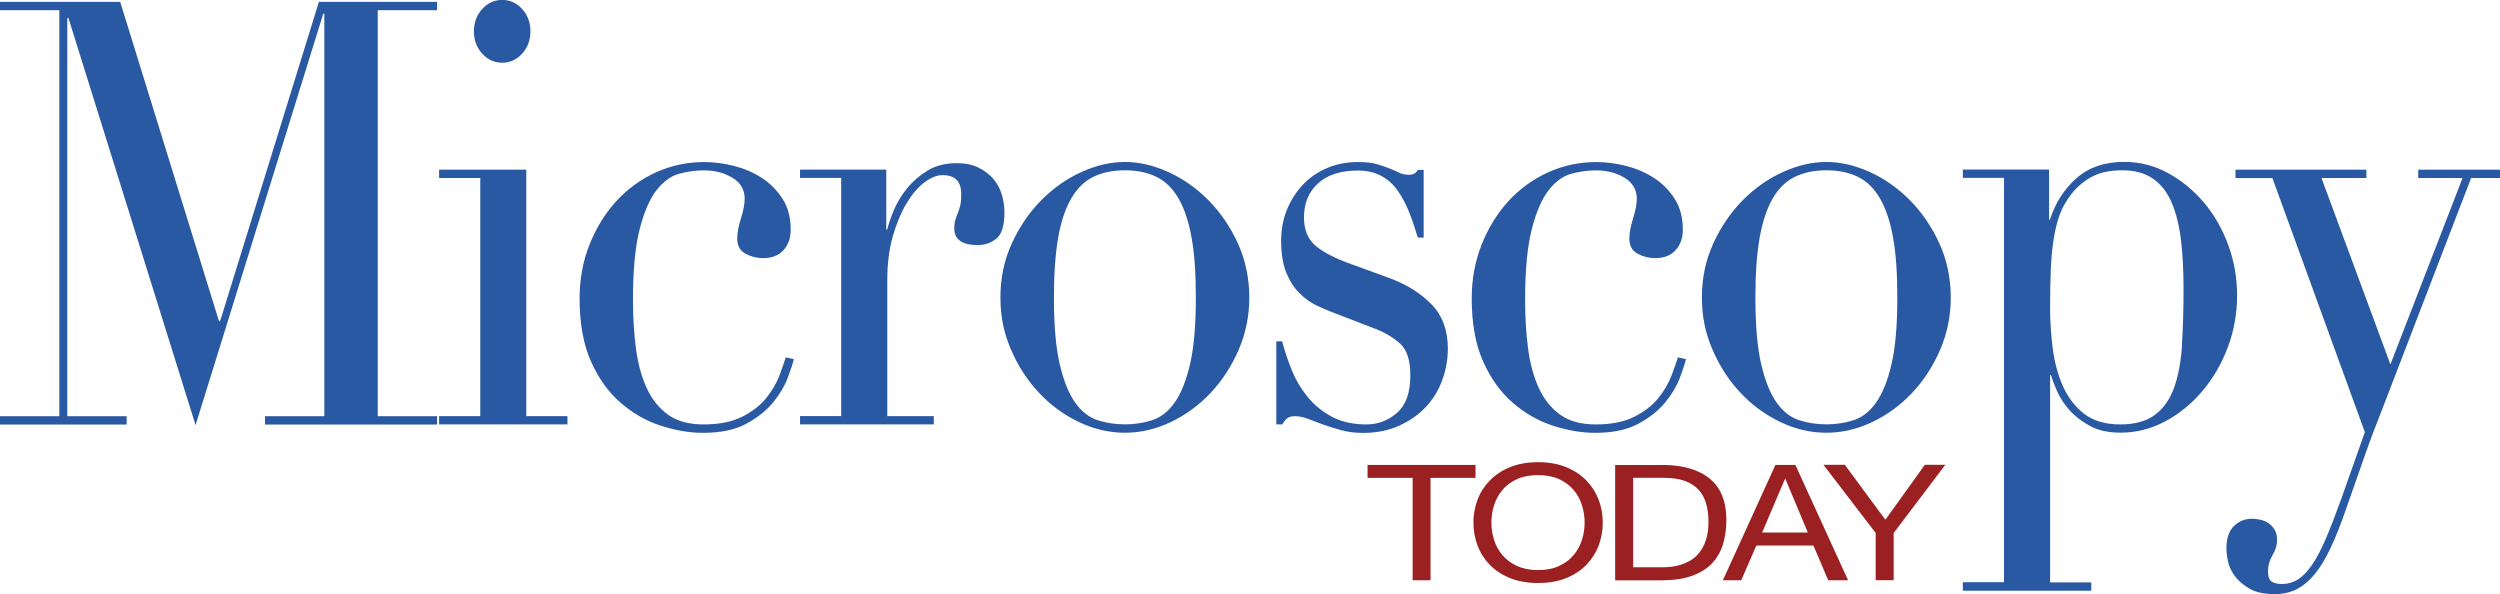 <?xml version="1.0" encoding="UTF-8"?><svg id="Layer_2" xmlns="http://www.w3.org/2000/svg" viewBox="0 0 294.52 70"><defs><style>.cls-1{fill:#9a2022;}.cls-2{fill:#2a59a3;}</style></defs><g id="Editable_content"><g><path class="cls-2" d="M263.37,20.98h4.34l10.89,29.93-2.77,7.83c-.67,1.86-1.28,3.44-1.83,4.72-.55,1.28-1.09,2.32-1.64,3.11-.55,.79-1.1,1.36-1.67,1.71-.57,.35-1.19,.52-1.86,.52-.5,0-.9-.09-1.2-.28-.29-.19-.44-.58-.44-1.19,0-.7,.18-1.34,.53-1.92,.36-.58,.54-1.2,.54-1.85,0-.47-.11-.86-.31-1.19-.21-.33-.46-.58-.76-.77-.29-.19-.61-.32-.94-.38-.34-.07-.65-.11-.94-.11-.84,0-1.55,.29-2.14,.87-.59,.58-.88,1.46-.88,2.62,0,.42,.06,.93,.19,1.54,.13,.61,.4,1.19,.82,1.75,.42,.56,1,1.05,1.73,1.47,.73,.42,1.71,.63,2.93,.63,1.01,0,1.89-.2,2.64-.59,.76-.4,1.46-.99,2.11-1.78,.65-.79,1.27-1.82,1.86-3.08,.59-1.26,1.18-2.73,1.76-4.41,.71-2.05,1.43-4.09,2.14-6.12,.71-2.03,1.47-4.04,2.27-6.05l10.38-26.99h3.4v-.98h-9.63v.98h5.22l-8.5,21.96-8.12-21.96h5.29s0-.98,0-.98h-15.42v.98m-32.11,48.62h15.12v-.98h-4.85v-24.42h.11c.13,.47,.36,1.08,.69,1.85,.34,.77,.82,1.52,1.45,2.24,.63,.72,1.44,1.35,2.43,1.89,.99,.54,2.19,.8,3.62,.8,1.85,0,3.6-.44,5.26-1.33,1.66-.89,3.12-2.08,4.38-3.57,1.26-1.49,2.26-3.21,2.99-5.14,.73-1.94,1.1-3.98,1.1-6.12s-.36-4.1-1.07-6.02c-.71-1.91-1.68-3.58-2.9-5-1.22-1.42-2.62-2.57-4.22-3.43-1.6-.86-3.29-1.29-5.1-1.29-2.31,0-4.19,.64-5.63,1.92-1.45,1.28-2.49,2.9-3.12,4.86l-.11,.02v-5.9h-10.16v.98h4.85v47.64h-4.85v.98Zm25.82-29c-.13,1.98-.44,3.67-.94,5.07-.5,1.4-1.26,2.47-2.27,3.22-1.01,.75-2.37,1.12-4.09,1.12s-3.18-.42-4.25-1.26c-1.07-.84-1.9-1.92-2.49-3.25-.59-1.33-.99-2.81-1.2-4.44-.21-1.63-.31-3.22-.31-4.76,0-1.82,.03-3.39,.09-4.72,.06-1.33,.18-2.51,.35-3.53,.17-1.03,.39-1.91,.66-2.66,.27-.75,.64-1.45,1.1-2.1,.63-.93,1.45-1.7,2.45-2.31,1.01-.61,2.29-.91,3.84-.91,1.47,0,2.67,.33,3.62,.98,.94,.65,1.68,1.59,2.2,2.8,.52,1.21,.89,2.67,1.1,4.37,.21,1.7,.31,3.63,.31,5.77,0,2.43-.06,4.63-.19,6.61Zm-55.31,.63c.84,1.94,1.94,3.63,3.3,5.07,1.36,1.45,2.93,2.59,4.69,3.43,1.76,.84,3.56,1.26,5.41,1.26s3.65-.42,5.41-1.26c1.76-.84,3.32-1.98,4.69-3.43,1.36-1.45,2.47-3.14,3.3-5.07,.84-1.94,1.26-4,1.26-6.19s-.45-4.41-1.35-6.37c-.9-1.96-2.06-3.65-3.46-5.07-1.41-1.42-2.98-2.53-4.72-3.32-1.74-.79-3.45-1.19-5.13-1.19s-3.39,.4-5.13,1.19c-1.74,.79-3.31,1.9-4.72,3.32-1.4,1.42-2.56,3.11-3.46,5.07-.9,1.96-1.35,4.08-1.35,6.37s.42,4.26,1.26,6.19Zm5.54-13.22c.34-1.89,.85-3.43,1.54-4.62,.69-1.19,1.56-2.04,2.61-2.55,1.05-.51,2.28-.77,3.71-.77s2.66,.26,3.71,.77c1.05,.51,1.92,1.36,2.61,2.55,.69,1.19,1.2,2.73,1.54,4.62,.34,1.89,.5,4.23,.5,7.03,0,3.31-.23,5.95-.69,7.9-.46,1.96-1.07,3.46-1.82,4.51-.75,1.05-1.63,1.74-2.64,2.06-1.01,.33-2.07,.49-3.21,.49s-2.2-.16-3.21-.49c-1.01-.33-1.89-1.01-2.64-2.06-.75-1.05-1.36-2.55-1.82-4.51-.46-1.96-.69-4.59-.69-7.9,0-2.8,.17-5.14,.5-7.03Zm-9.63,14.1c-.17,.56-.42,1.28-.76,2.17-.34,.89-.85,1.76-1.54,2.62-.69,.86-1.64,1.6-2.83,2.2-1.2,.61-2.72,.91-4.56,.91-1.72,0-3.12-.38-4.18-1.15-1.07-.77-1.91-1.82-2.52-3.15-.61-1.33-1.03-2.88-1.26-4.65-.23-1.77-.35-3.66-.35-5.67,0-3.54,.26-6.34,.79-8.39,.52-2.05,1.2-3.59,2.01-4.62,.82-1.03,1.72-1.67,2.71-1.92,.99-.26,1.94-.38,2.86-.38,1.26,0,2.37,.29,3.34,.87,.96,.58,1.45,1.41,1.45,2.48,0,.61-.15,1.37-.44,2.31-.29,.93-.44,1.72-.44,2.38,0,.84,.33,1.43,.98,1.78,.65,.35,1.33,.52,2.05,.52,1.05,0,1.86-.31,2.42-.94,.57-.63,.85-1.43,.85-2.41,0-1.45-.33-2.67-.98-3.67-.65-1-1.47-1.82-2.45-2.45-.99-.63-2.08-1.1-3.27-1.4-1.2-.3-2.36-.45-3.49-.45-2.01,0-3.91,.41-5.7,1.22-1.78,.82-3.34,1.95-4.66,3.39-1.32,1.45-2.37,3.15-3.15,5.11-.78,1.96-1.17,4.08-1.17,6.37,0,2.94,.45,5.41,1.35,7.42,.9,2.01,2.07,3.63,3.5,4.86,1.43,1.24,3,2.13,4.72,2.69,1.72,.56,3.38,.84,4.97,.84,2.1,0,3.81-.36,5.13-1.09,1.32-.72,2.37-1.56,3.15-2.52,.78-.96,1.34-1.91,1.7-2.87,.36-.96,.6-1.69,.72-2.2l-.94-.21Zm-47.3,7.9h.69c.13-.23,.29-.45,.5-.66,.21-.21,.55-.31,1.01-.31s.97,.11,1.51,.31c.54,.21,1.14,.43,1.79,.67,.65,.23,1.36,.46,2.14,.67,.78,.21,1.63,.32,2.55,.32,1.59,0,3.01-.28,4.25-.84,1.24-.56,2.29-1.29,3.15-2.2,.86-.91,1.51-1.97,1.95-3.18,.44-1.21,.66-2.45,.66-3.71,0-2.15-.63-3.87-1.89-5.18-1.26-1.31-2.88-2.33-4.85-3.08l-4.6-1.68c-1.85-.65-3.24-1.36-4.19-2.13-.94-.77-1.42-1.9-1.42-3.39,0-1.68,.56-3.02,1.67-4.02,1.11-1,2.67-1.5,4.69-1.5,1.05,0,1.96,.21,2.74,.63,.78,.42,1.43,1,1.95,1.75,.52,.75,.98,1.6,1.35,2.55,.38,.96,.71,1.95,1.01,2.97h.69v-7.98h-.69c-.21,.39-.55,.58-1.01,.58s-.86-.08-1.2-.25c-.34-.17-.71-.33-1.13-.5-.42-.17-.91-.33-1.48-.5-.57-.17-1.31-.25-2.23-.25-1.3,0-2.51,.23-3.62,.7-1.11,.47-2.07,1.12-2.86,1.96s-1.42,1.82-1.88,2.94c-.46,1.12-.69,2.34-.69,3.64,0,1.54,.2,2.8,.6,3.78,.4,.98,.91,1.78,1.54,2.41,.63,.63,1.31,1.12,2.04,1.47,.73,.35,1.42,.64,2.04,.87l4.91,1.89c1.09,.42,2.04,.99,2.86,1.71,.82,.72,1.23,1.97,1.23,3.74,0,2.05-.52,3.53-1.57,4.44-1.05,.91-2.25,1.36-3.59,1.36-1.59,0-2.96-.3-4.09-.91-1.13-.61-2.09-1.39-2.86-2.34-.78-.96-1.4-2.01-1.86-3.15-.46-1.14-.84-2.27-1.13-3.39h-.69v9.8Zm-31.25-8.78c.84,1.94,1.94,3.63,3.3,5.07,1.36,1.45,2.93,2.59,4.69,3.43,1.76,.84,3.56,1.26,5.41,1.26s3.65-.42,5.41-1.26c1.76-.84,3.32-1.98,4.69-3.43,1.36-1.45,2.46-3.14,3.3-5.07,.84-1.94,1.26-4,1.26-6.19s-.45-4.41-1.35-6.37c-.9-1.96-2.06-3.65-3.46-5.07-1.41-1.42-2.98-2.53-4.72-3.32-1.74-.79-3.45-1.19-5.13-1.19s-3.39,.4-5.13,1.19c-1.74,.79-3.31,1.9-4.72,3.32s-2.56,3.11-3.46,5.07c-.9,1.96-1.35,4.08-1.35,6.37s.42,4.26,1.26,6.19Zm5.54-13.22c.33-1.89,.85-3.43,1.54-4.62,.69-1.19,1.56-2.04,2.61-2.55,1.05-.51,2.28-.77,3.71-.77s2.66,.26,3.71,.77c1.05,.51,1.92,1.36,2.61,2.55s1.2,2.73,1.54,4.62c.34,1.89,.5,4.23,.5,7.03,0,3.31-.23,5.95-.69,7.9-.46,1.96-1.07,3.46-1.82,4.51s-1.63,1.74-2.64,2.06c-1.01,.33-2.07,.49-3.21,.49s-2.2-.16-3.21-.49c-1.01-.33-1.89-1.01-2.64-2.06-.75-1.05-1.36-2.55-1.82-4.51-.46-1.96-.69-4.59-.69-7.9,0-2.8,.17-5.14,.5-7.03Zm-30.4,22h15.75v-.98h-5.48v-16.01c0-1.96,.22-3.69,.66-5.21,.44-1.51,.98-2.81,1.63-3.88s1.35-1.89,2.1-2.45c.75-.56,1.46-.84,2.13-.84,1.46,0,2.19,.74,2.19,2.23,0,.6-.04,1.07-.13,1.39-.08,.32-.18,.61-.28,.87-.1,.26-.2,.51-.28,.77-.08,.25-.13,.59-.13,1.01,0,1.31,.92,1.97,2.77,1.97,.84,0,1.57-.26,2.2-.77,.63-.51,.94-1.54,.94-3.08,0-.7-.1-1.4-.31-2.1-.21-.7-.54-1.32-1-1.85-.46-.54-1.05-.98-1.76-1.33s-1.55-.52-2.51-.52c-1.34,0-2.48,.28-3.42,.84-.94,.56-1.75,1.25-2.42,2.06-.67,.82-1.19,1.67-1.57,2.55-.38,.89-.65,1.68-.82,2.38h-.11v-7.07h-10.16v.98h4.85v28.05h-4.85v.98Zm-1.69-7.9c-.17,.56-.42,1.28-.76,2.17-.34,.89-.85,1.76-1.54,2.62-.69,.86-1.64,1.6-2.83,2.2-1.2,.61-2.72,.91-4.56,.91-1.72,0-3.12-.38-4.18-1.15-1.07-.77-1.91-1.82-2.52-3.15-.61-1.33-1.03-2.88-1.26-4.65-.23-1.77-.35-3.66-.35-5.67,0-3.54,.26-6.34,.79-8.39,.52-2.05,1.2-3.59,2.01-4.62,.82-1.03,1.72-1.67,2.71-1.92,.99-.26,1.94-.38,2.86-.38,1.26,0,2.37,.29,3.34,.87,.97,.58,1.45,1.41,1.45,2.48,0,.61-.15,1.37-.44,2.31-.29,.93-.44,1.72-.44,2.38,0,.84,.33,1.43,.98,1.78,.65,.35,1.33,.52,2.05,.52,1.05,0,1.86-.31,2.42-.94,.57-.63,.85-1.43,.85-2.41,0-1.45-.33-2.67-.98-3.67-.65-1-1.47-1.82-2.45-2.45-.99-.63-2.08-1.1-3.27-1.4-1.2-.3-2.36-.45-3.49-.45-2.01,0-3.91,.41-5.7,1.22-1.78,.82-3.34,1.95-4.66,3.39-1.32,1.45-2.37,3.15-3.15,5.11-.78,1.96-1.17,4.08-1.17,6.37,0,2.94,.45,5.41,1.35,7.42,.9,2.01,2.07,3.63,3.5,4.86,1.43,1.24,3,2.13,4.72,2.69,1.72,.56,3.38,.84,4.97,.84,2.1,0,3.81-.36,5.13-1.09,1.32-.72,2.37-1.56,3.15-2.52,.78-.96,1.34-1.91,1.7-2.87,.36-.96,.6-1.69,.72-2.2l-.94-.21Zm-40.84,7.9h15.12v-.98h-4.85V19.99h-10.27v.98h4.85v28.05h-4.85v.98ZM56.8,6.31c.65,.72,1.44,1.08,2.36,1.08s1.71-.36,2.36-1.08c.65-.72,.97-1.59,.97-2.62s-.32-1.89-.97-2.62c-.65-.72-1.44-1.08-2.36-1.08s-1.71,.36-2.36,1.08c-.65,.72-.97,1.59-.97,2.62s.32,1.9,.97,2.62ZM0,50.01H14.92v-.98H7.93V2.11h.13l14.98,47.97L38.08,1.62h.13V49.03h-6.99v.98h20.27v-.98h-6.99V1.2h6.99V.22h-13.92l-11.64,37.62h-.13S14.16,.22,14.16,.22H0v.98H6.99V49.03H0v.98Z"/><path class="cls-1" d="M223.08,68.35h-2.11v-5.56l-6.15-8.03h2.52l4.77,6.47,4.65-6.47h2.41l-6.08,8.03v5.56m-11.58-13.58l6.21,13.59h-2.34l-1.74-4.09h-6.73l-1.78,4.09h-2.16l6.19-13.59h2.34Zm1.47,7.97l-2.65-6.33h-.04l-2.7,6.33h5.39Zm-17.24-7.97c2.45,0,4.34,.53,5.66,1.6,1.32,1.07,1.98,2.69,1.98,4.87,0,1.14-.15,2.15-.45,3.04-.3,.88-.76,1.62-1.38,2.23-.62,.6-1.42,1.06-2.38,1.38-.96,.32-2.11,.48-3.43,.48h-5.46v-13.59h5.46Zm.18,12.06c.24,0,.54-.02,.89-.05,.36-.03,.74-.11,1.14-.23,.4-.12,.8-.29,1.19-.52,.39-.23,.75-.54,1.06-.93,.31-.39,.57-.88,.77-1.47,.2-.59,.3-1.3,.3-2.14s-.09-1.54-.28-2.18c-.19-.64-.49-1.19-.91-1.64s-.97-.79-1.64-1.03c-.67-.23-1.49-.35-2.47-.35h-3.57v10.54h3.52Zm-21.86-7.94c.32-.86,.8-1.61,1.44-2.27,.64-.66,1.43-1.19,2.38-1.58,.95-.39,2.05-.59,3.32-.59s2.37,.2,3.32,.59c.95,.39,1.74,.92,2.38,1.58,.64,.66,1.12,1.42,1.44,2.27,.32,.86,.48,1.75,.48,2.68s-.16,1.82-.48,2.68c-.32,.86-.8,1.61-1.44,2.28-.64,.66-1.43,1.18-2.38,1.57-.95,.39-2.05,.58-3.32,.58s-2.37-.19-3.32-.58c-.95-.39-1.74-.91-2.38-1.57-.64-.66-1.12-1.42-1.44-2.28-.32-.86-.48-1.75-.48-2.68s.16-1.82,.48-2.68Zm1.95,4.7c.21,.67,.53,1.27,.98,1.8,.45,.53,1.02,.96,1.71,1.28,.7,.32,1.53,.49,2.49,.49s1.8-.16,2.49-.49c.7-.32,1.27-.75,1.71-1.28,.44-.53,.77-1.13,.98-1.8,.21-.67,.31-1.34,.31-2.03s-.1-1.36-.31-2.03-.53-1.27-.98-1.8c-.45-.53-1.02-.96-1.71-1.28-.7-.32-1.53-.48-2.49-.48s-1.8,.16-2.49,.48c-.7,.32-1.27,.75-1.71,1.28-.44,.53-.77,1.13-.98,1.8-.21,.67-.31,1.34-.31,2.03s.1,1.36,.31,2.03Zm-14.9-7.29v-1.53h12.72v1.53h-5.3v12.06h-2.11v-12.06h-5.3Z"/></g></g></svg>
